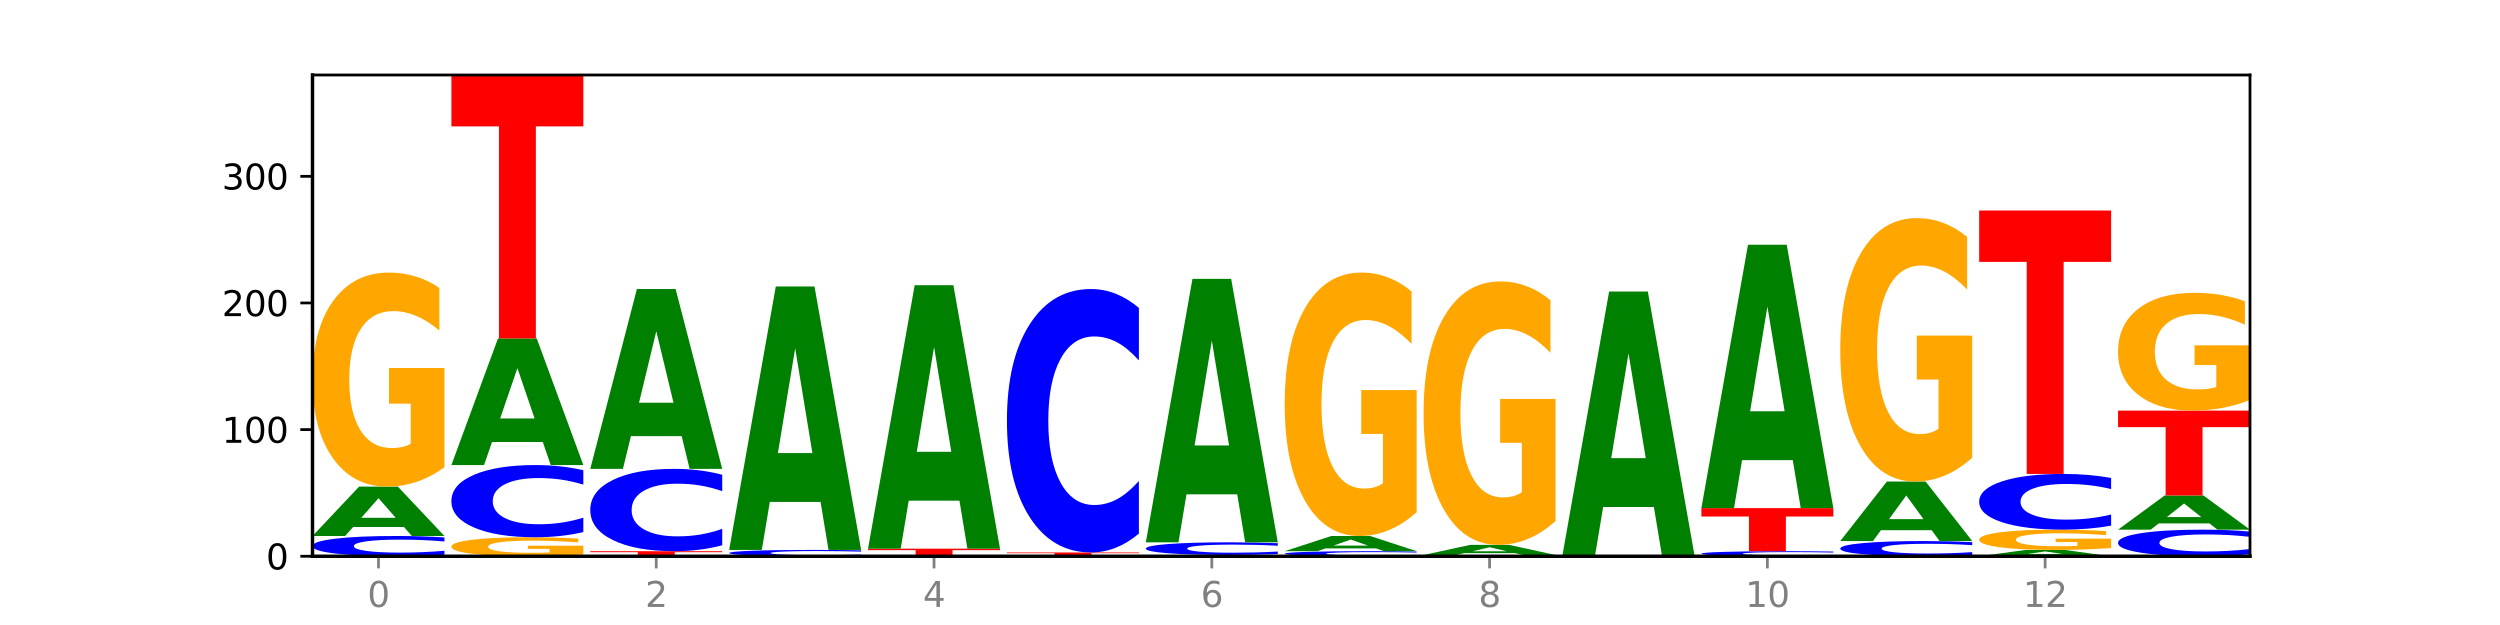 <?xml version="1.0" encoding="utf-8" standalone="no"?>
<!DOCTYPE svg PUBLIC "-//W3C//DTD SVG 1.1//EN"
  "http://www.w3.org/Graphics/SVG/1.1/DTD/svg11.dtd">
<svg xmlns:xlink="http://www.w3.org/1999/xlink" width="720pt" height="180pt" viewBox="0 0 720 180" xmlns="http://www.w3.org/2000/svg" version="1.1">
 <defs>
  <style type="text/css">*{stroke-linejoin: round; stroke-linecap: butt}</style>
 </defs>
 <g id="figure_1">
  <g id="patch_1">
   <path d="M 0 180 
L 720 180 
L 720 0 
L 0 0 
z
" style="fill: #ffffff"/>
  </g>
  <g id="axes_1">
   <g id="patch_2">
    <path d="M 90 160.2 
L 648 160.2 
L 648 21.6 
L 90 21.6 
z
" style="fill: #ffffff"/>
   </g>
   <g id="line2d_1">
    <path d="M 90 160.2 
L 648 160.2 
" clip-path="url(#p9ef371d518)" style="fill: none; stroke: #000000; stroke-width: 0.5; stroke-linecap: square"/>
   </g>
   <g id="patch_3">
    <path d="M 128 159.782 
Q 124.821 159.989 121.384 160.094 
Q 117.947 160.2 114.204 160.2 
Q 103.04 160.2 96.52 159.414 
Q 90 158.628 90 157.284 
Q 90 155.935 96.52 155.15 
Q 103.04 154.364 114.204 154.364 
Q 117.947 154.364 121.384 154.47 
Q 124.821 154.575 128 154.783 
L 128 155.946 
Q 124.793 155.671 121.681 155.543 
Q 118.569 155.415 115.132 155.415 
Q 108.966 155.415 105.434 155.913 
Q 101.91 156.41 101.91 157.284 
Q 101.91 158.154 105.434 158.652 
Q 108.966 159.149 115.132 159.149 
Q 118.569 159.149 121.681 159.021 
Q 124.793 158.892 128 158.617 
L 128 159.782 
z
" clip-path="url(#p9ef371d518)" style="fill: #0000ff"/>
   </g>
   <g id="patch_4">
    <path d="M 116.323 151.773 
L 101.708 151.773 
L 99.401 154.364 
L 90 154.364 
L 103.425 140.139 
L 114.575 140.139 
L 128 154.364 
L 118.607 154.364 
L 116.323 151.773 
z
M 104.039 149.133 
L 113.969 149.133 
L 109.012 143.475 
L 104.039 149.133 
z
" clip-path="url(#p9ef371d518)" style="fill: #008000"/>
   </g>
   <g id="patch_5">
    <path d="M 128 134.562 
Q 124.168 137.351 120.046 138.752 
Q 115.924 140.139 111.529 140.139 
Q 101.599 140.139 95.8 131.838 
Q 90 123.536 90 109.338 
Q 90 94.975 95.902 86.737 
Q 101.812 78.499 112.091 78.499 
Q 116.052 78.499 119.68 79.619 
Q 123.316 80.727 126.535 82.917 
L 126.535 95.205 
Q 123.214 92.391 119.926 91.003 
Q 116.639 89.602 113.335 89.602 
Q 107.22 89.602 103.907 94.721 
Q 100.594 99.827 100.594 109.338 
Q 100.594 118.761 103.788 123.905 
Q 106.982 129.036 112.858 129.036 
Q 114.459 129.036 115.83 128.743 
Q 117.201 128.438 118.291 127.801 
L 118.291 116.265 
L 112.032 116.265 
L 112.032 105.99 
L 128 105.99 
L 128 134.562 
z
" clip-path="url(#p9ef371d518)" style="fill: #ffa600"/>
   </g>
   <g id="patch_6">
    <path d="M 168 159.705 
Q 164.168 159.952 160.046 160.077 
Q 155.924 160.2 151.529 160.2 
Q 141.599 160.2 135.8 159.463 
Q 130 158.726 130 157.466 
Q 130 156.191 135.902 155.46 
Q 141.812 154.729 152.091 154.729 
Q 156.052 154.729 159.68 154.828 
Q 163.316 154.927 166.535 155.121 
L 166.535 156.212 
Q 163.214 155.962 159.926 155.839 
Q 156.639 155.714 153.335 155.714 
Q 147.22 155.714 143.907 156.169 
Q 140.594 156.622 140.594 157.466 
Q 140.594 158.302 143.788 158.759 
Q 146.982 159.215 152.858 159.215 
Q 154.459 159.215 155.83 159.189 
Q 157.201 159.161 158.291 159.105 
L 158.291 158.081 
L 152.032 158.081 
L 152.032 157.169 
L 168 157.169 
L 168 159.705 
z
" clip-path="url(#p9ef371d518)" style="fill: #ffa600"/>
   </g>
   <g id="patch_7">
    <path d="M 168 153.239 
Q 164.821 153.977 161.384 154.351 
Q 157.947 154.729 154.204 154.729 
Q 143.04 154.729 136.52 151.929 
Q 130 149.129 130 144.34 
Q 130 139.535 136.52 136.739 
Q 143.04 133.939 154.204 133.939 
Q 157.947 133.939 161.384 134.317 
Q 164.821 134.69 168 135.429 
L 168 139.573 
Q 164.793 138.594 161.681 138.139 
Q 158.569 137.684 155.132 137.684 
Q 148.966 137.684 145.434 139.457 
Q 141.91 141.227 141.91 144.34 
Q 141.91 147.441 145.434 149.215 
Q 148.966 150.984 155.132 150.984 
Q 158.569 150.984 161.681 150.529 
Q 164.793 150.069 168 149.09 
L 168 153.239 
z
" clip-path="url(#p9ef371d518)" style="fill: #0000ff"/>
   </g>
   <g id="patch_8">
    <path d="M 156.323 127.295 
L 141.708 127.295 
L 139.401 133.939 
L 130 133.939 
L 143.425 97.465 
L 154.575 97.465 
L 168 133.939 
L 158.607 133.939 
L 156.323 127.295 
z
M 144.039 120.525 
L 153.969 120.525 
L 149.012 106.017 
L 144.039 120.525 
z
" clip-path="url(#p9ef371d518)" style="fill: #008000"/>
   </g>
   <g id="patch_9">
    <path d="M 130 21.6 
L 168 21.6 
L 168 36.396 
L 154.329 36.396 
L 154.329 97.465 
L 143.698 97.465 
L 143.698 36.396 
L 130 36.396 
L 130 21.6 
z
" clip-path="url(#p9ef371d518)" style="fill: #ff0000"/>
   </g>
   <g id="patch_10">
    <path d="M 170 158.741 
L 208 158.741 
L 208 159.026 
L 194.329 159.026 
L 194.329 160.2 
L 183.698 160.2 
L 183.698 159.026 
L 170 159.026 
L 170 158.741 
z
" clip-path="url(#p9ef371d518)" style="fill: #ff0000"/>
   </g>
   <g id="patch_11">
    <path d="M 208 157.042 
Q 204.821 157.884 201.384 158.31 
Q 197.947 158.741 194.204 158.741 
Q 183.04 158.741 176.52 155.548 
Q 170 152.355 170 146.894 
Q 170 141.414 176.52 138.226 
Q 183.04 135.033 194.204 135.033 
Q 197.947 135.033 201.384 135.464 
Q 204.821 135.89 208 136.733 
L 208 141.458 
Q 204.793 140.342 201.681 139.823 
Q 198.569 139.304 195.132 139.304 
Q 188.966 139.304 185.434 141.326 
Q 181.91 143.344 181.91 146.894 
Q 181.91 150.43 185.434 152.453 
Q 188.966 154.471 195.132 154.471 
Q 198.569 154.471 201.681 153.951 
Q 204.793 153.427 208 152.311 
L 208 157.042 
z
" clip-path="url(#p9ef371d518)" style="fill: #0000ff"/>
   </g>
   <g id="patch_12">
    <path d="M 196.323 125.598 
L 181.708 125.598 
L 179.401 135.033 
L 170 135.033 
L 183.425 83.241 
L 194.575 83.241 
L 208 135.033 
L 198.607 135.033 
L 196.323 125.598 
z
M 184.039 115.986 
L 193.969 115.986 
L 189.012 95.384 
L 184.039 115.986 
z
" clip-path="url(#p9ef371d518)" style="fill: #008000"/>
   </g>
   <g id="patch_13">
    <path d="M 248 160.069 
Q 244.821 160.134 241.384 160.167 
Q 237.947 160.2 234.204 160.2 
Q 223.04 160.2 216.52 159.954 
Q 210 159.709 210 159.289 
Q 210 158.867 216.52 158.622 
Q 223.04 158.376 234.204 158.376 
Q 237.947 158.376 241.384 158.409 
Q 244.821 158.442 248 158.507 
L 248 158.871 
Q 244.793 158.785 241.681 158.745 
Q 238.569 158.705 235.132 158.705 
Q 228.966 158.705 225.434 158.86 
Q 221.91 159.016 221.91 159.289 
Q 221.91 159.561 225.434 159.716 
Q 228.966 159.872 235.132 159.872 
Q 238.569 159.872 241.681 159.832 
Q 244.793 159.791 248 159.705 
L 248 160.069 
z
" clip-path="url(#p9ef371d518)" style="fill: #0000ff"/>
   </g>
   <g id="patch_14">
    <path d="M 236.323 144.556 
L 221.708 144.556 
L 219.401 158.376 
L 210 158.376 
L 223.425 82.511 
L 234.575 82.511 
L 248 158.376 
L 238.607 158.376 
L 236.323 144.556 
z
M 224.039 130.476 
L 233.969 130.476 
L 229.012 100.299 
L 224.039 130.476 
z
" clip-path="url(#p9ef371d518)" style="fill: #008000"/>
   </g>
   <g id="patch_15">
    <path d="M 250 158.012 
L 288 158.012 
L 288 158.438 
L 274.329 158.438 
L 274.329 160.2 
L 263.698 160.2 
L 263.698 158.438 
L 250 158.438 
L 250 158.012 
z
" clip-path="url(#p9ef371d518)" style="fill: #ff0000"/>
   </g>
   <g id="patch_16">
    <path d="M 276.323 144.191 
L 261.708 144.191 
L 259.401 158.012 
L 250 158.012 
L 263.425 82.146 
L 274.575 82.146 
L 288 158.012 
L 278.607 158.012 
L 276.323 144.191 
z
M 264.039 130.111 
L 273.969 130.111 
L 269.012 99.934 
L 264.039 130.111 
z
" clip-path="url(#p9ef371d518)" style="fill: #008000"/>
   </g>
   <g id="patch_17">
    <path d="M 290 159.106 
L 328 159.106 
L 328 159.319 
L 314.329 159.319 
L 314.329 160.2 
L 303.698 160.2 
L 303.698 159.319 
L 290 159.319 
L 290 159.106 
z
" clip-path="url(#p9ef371d518)" style="fill: #ff0000"/>
   </g>
   <g id="patch_18">
    <path d="M 328 153.668 
Q 324.821 156.363 321.384 157.727 
Q 317.947 159.106 314.204 159.106 
Q 303.04 159.106 296.52 148.888 
Q 290 138.67 290 121.197 
Q 290 103.66 296.52 93.458 
Q 303.04 83.241 314.204 83.241 
Q 317.947 83.241 321.384 84.62 
Q 324.821 85.983 328 88.679 
L 328 103.801 
Q 324.793 100.228 321.681 98.567 
Q 318.569 96.906 315.132 96.906 
Q 308.966 96.906 305.434 103.378 
Q 301.91 109.835 301.91 121.197 
Q 301.91 132.511 305.434 138.984 
Q 308.966 145.44 315.132 145.44 
Q 318.569 145.44 321.681 143.779 
Q 324.793 142.102 328 138.529 
L 328 153.668 
z
" clip-path="url(#p9ef371d518)" style="fill: #0000ff"/>
   </g>
   <g id="patch_19">
    <path d="M 368 160.167 
Q 364.168 160.184 360.046 160.192 
Q 355.924 160.2 351.529 160.2 
Q 341.599 160.2 335.8 160.151 
Q 330 160.102 330 160.018 
Q 330 159.933 335.902 159.884 
Q 341.812 159.835 352.091 159.835 
Q 356.052 159.835 359.68 159.842 
Q 363.316 159.848 366.535 159.861 
L 366.535 159.934 
Q 363.214 159.917 359.926 159.909 
Q 356.639 159.901 353.335 159.901 
Q 347.22 159.901 343.907 159.931 
Q 340.594 159.961 340.594 160.018 
Q 340.594 160.073 343.788 160.104 
Q 346.982 160.134 352.858 160.134 
Q 354.459 160.134 355.83 160.133 
Q 357.201 160.131 358.291 160.127 
L 358.291 160.059 
L 352.032 160.059 
L 352.032 159.998 
L 368 159.998 
L 368 160.167 
z
" clip-path="url(#p9ef371d518)" style="fill: #ffa600"/>
   </g>
   <g id="patch_20">
    <path d="M 368 159.574 
Q 364.821 159.703 361.384 159.769 
Q 357.947 159.835 354.204 159.835 
Q 343.04 159.835 336.52 159.344 
Q 330 158.853 330 158.013 
Q 330 157.17 336.52 156.679 
Q 343.04 156.188 354.204 156.188 
Q 357.947 156.188 361.384 156.254 
Q 364.821 156.32 368 156.449 
L 368 157.176 
Q 364.793 157.005 361.681 156.925 
Q 358.569 156.845 355.132 156.845 
Q 348.966 156.845 345.434 157.156 
Q 341.91 157.466 341.91 158.013 
Q 341.91 158.557 345.434 158.868 
Q 348.966 159.178 355.132 159.178 
Q 358.569 159.178 361.681 159.098 
Q 364.793 159.018 368 158.846 
L 368 159.574 
z
" clip-path="url(#p9ef371d518)" style="fill: #0000ff"/>
   </g>
   <g id="patch_21">
    <path d="M 356.323 142.368 
L 341.708 142.368 
L 339.401 156.188 
L 330 156.188 
L 343.425 80.323 
L 354.575 80.323 
L 368 156.188 
L 358.607 156.188 
L 356.323 142.368 
z
M 344.039 128.287 
L 353.969 128.287 
L 349.012 98.11 
L 344.039 128.287 
z
" clip-path="url(#p9ef371d518)" style="fill: #008000"/>
   </g>
   <g id="patch_22">
    <path d="M 408 160.095 
Q 404.821 160.147 401.384 160.173 
Q 397.947 160.2 394.204 160.2 
Q 383.04 160.2 376.52 160.004 
Q 370 159.807 370 159.471 
Q 370 159.134 376.52 158.938 
Q 383.04 158.741 394.204 158.741 
Q 397.947 158.741 401.384 158.768 
Q 404.821 158.794 408 158.846 
L 408 159.136 
Q 404.793 159.068 401.681 159.036 
Q 398.569 159.004 395.132 159.004 
Q 388.966 159.004 385.434 159.128 
Q 381.91 159.252 381.91 159.471 
Q 381.91 159.689 385.434 159.813 
Q 388.966 159.937 395.132 159.937 
Q 398.569 159.937 401.681 159.905 
Q 404.793 159.873 408 159.804 
L 408 160.095 
z
" clip-path="url(#p9ef371d518)" style="fill: #0000ff"/>
   </g>
   <g id="patch_23">
    <path d="M 396.323 157.944 
L 381.708 157.944 
L 379.401 158.741 
L 370 158.741 
L 383.425 154.364 
L 394.575 154.364 
L 408 158.741 
L 398.607 158.741 
L 396.323 157.944 
z
M 384.039 157.131 
L 393.969 157.131 
L 389.012 155.39 
L 384.039 157.131 
z
" clip-path="url(#p9ef371d518)" style="fill: #008000"/>
   </g>
   <g id="patch_24">
    <path d="M 408 147.5 
Q 404.168 150.932 400.046 152.656 
Q 395.924 154.364 391.529 154.364 
Q 381.599 154.364 375.8 144.146 
Q 370 133.929 370 116.455 
Q 370 98.778 375.902 88.638 
Q 381.812 78.499 392.091 78.499 
Q 396.052 78.499 399.68 79.878 
Q 403.316 81.241 406.535 83.937 
L 406.535 99.06 
Q 403.214 95.596 399.926 93.888 
Q 396.639 92.164 393.335 92.164 
Q 387.22 92.164 383.907 98.464 
Q 380.594 104.749 380.594 116.455 
Q 380.594 128.052 383.788 134.383 
Q 386.982 140.699 392.858 140.699 
Q 394.459 140.699 395.83 140.338 
Q 397.201 139.962 398.291 139.179 
L 398.291 124.98 
L 392.032 124.98 
L 392.032 112.334 
L 408 112.334 
L 408 147.5 
z
" clip-path="url(#p9ef371d518)" style="fill: #ffa600"/>
   </g>
   <g id="patch_25">
    <path d="M 410 159.835 
L 448 159.835 
L 448 159.906 
L 434.329 159.906 
L 434.329 160.2 
L 423.698 160.2 
L 423.698 159.906 
L 410 159.906 
L 410 159.835 
z
" clip-path="url(#p9ef371d518)" style="fill: #ff0000"/>
   </g>
   <g id="patch_26">
    <path d="M 436.323 159.304 
L 421.708 159.304 
L 419.401 159.835 
L 410 159.835 
L 423.425 156.917 
L 434.575 156.917 
L 448 159.835 
L 438.607 159.835 
L 436.323 159.304 
z
M 424.039 158.762 
L 433.969 158.762 
L 429.012 157.602 
L 424.039 158.762 
z
" clip-path="url(#p9ef371d518)" style="fill: #008000"/>
   </g>
   <g id="patch_27">
    <path d="M 448 150.053 
Q 444.168 153.485 440.046 155.209 
Q 435.924 156.917 431.529 156.917 
Q 421.599 156.917 415.8 146.7 
Q 410 136.482 410 119.008 
Q 410 101.331 415.902 91.192 
Q 421.812 81.052 432.091 81.052 
Q 436.052 81.052 439.68 82.431 
Q 443.316 83.795 446.535 86.49 
L 446.535 101.613 
Q 443.214 98.15 439.926 96.441 
Q 436.639 94.718 433.335 94.718 
Q 427.22 94.718 423.907 101.017 
Q 420.594 107.302 420.594 119.008 
Q 420.594 130.605 423.788 136.936 
Q 426.982 143.252 432.858 143.252 
Q 434.459 143.252 435.83 142.891 
Q 437.201 142.515 438.291 141.732 
L 438.291 127.533 
L 432.032 127.533 
L 432.032 114.887 
L 448 114.887 
L 448 150.053 
z
" clip-path="url(#p9ef371d518)" style="fill: #ffa600"/>
   </g>
   <g id="patch_28">
    <path d="M 450 159.835 
L 488 159.835 
L 488 159.906 
L 474.329 159.906 
L 474.329 160.2 
L 463.698 160.2 
L 463.698 159.906 
L 450 159.906 
L 450 159.835 
z
" clip-path="url(#p9ef371d518)" style="fill: #ff0000"/>
   </g>
   <g id="patch_29">
    <path d="M 476.323 146.015 
L 461.708 146.015 
L 459.401 159.835 
L 450 159.835 
L 463.425 83.97 
L 474.575 83.97 
L 488 159.835 
L 478.607 159.835 
L 476.323 146.015 
z
M 464.039 131.935 
L 473.969 131.935 
L 469.012 101.758 
L 464.039 131.935 
z
" clip-path="url(#p9ef371d518)" style="fill: #008000"/>
   </g>
   <g id="patch_30">
    <path d="M 528 160.095 
Q 524.821 160.147 521.384 160.173 
Q 517.947 160.2 514.204 160.2 
Q 503.04 160.2 496.52 160.004 
Q 490 159.807 490 159.471 
Q 490 159.134 496.52 158.938 
Q 503.04 158.741 514.204 158.741 
Q 517.947 158.741 521.384 158.768 
Q 524.821 158.794 528 158.846 
L 528 159.136 
Q 524.793 159.068 521.681 159.036 
Q 518.569 159.004 515.132 159.004 
Q 508.966 159.004 505.434 159.128 
Q 501.91 159.252 501.91 159.471 
Q 501.91 159.689 505.434 159.813 
Q 508.966 159.937 515.132 159.937 
Q 518.569 159.937 521.681 159.905 
Q 524.793 159.873 528 159.804 
L 528 160.095 
z
" clip-path="url(#p9ef371d518)" style="fill: #0000ff"/>
   </g>
   <g id="patch_31">
    <path d="M 490 146.34 
L 528 146.34 
L 528 148.759 
L 514.329 148.759 
L 514.329 158.741 
L 503.698 158.741 
L 503.698 148.759 
L 490 148.759 
L 490 146.34 
z
" clip-path="url(#p9ef371d518)" style="fill: #ff0000"/>
   </g>
   <g id="patch_32">
    <path d="M 516.323 132.52 
L 501.708 132.52 
L 499.401 146.34 
L 490 146.34 
L 503.425 70.475 
L 514.575 70.475 
L 528 146.34 
L 518.607 146.34 
L 516.323 132.52 
z
M 504.039 118.439 
L 513.969 118.439 
L 509.012 88.262 
L 504.039 118.439 
z
" clip-path="url(#p9ef371d518)" style="fill: #008000"/>
   </g>
   <g id="patch_33">
    <path d="M 568 159.886 
Q 564.821 160.042 561.384 160.12 
Q 557.947 160.2 554.204 160.2 
Q 543.04 160.2 536.52 159.611 
Q 530 159.021 530 158.013 
Q 530 157.001 536.52 156.413 
Q 543.04 155.823 554.204 155.823 
Q 557.947 155.823 561.384 155.903 
Q 564.821 155.981 568 156.137 
L 568 157.009 
Q 564.793 156.803 561.681 156.707 
Q 558.569 156.612 555.132 156.612 
Q 548.966 156.612 545.434 156.985 
Q 541.91 157.357 541.91 158.013 
Q 541.91 158.666 545.434 159.039 
Q 548.966 159.412 555.132 159.412 
Q 558.569 159.412 561.681 159.316 
Q 564.793 159.219 568 159.013 
L 568 159.886 
z
" clip-path="url(#p9ef371d518)" style="fill: #0000ff"/>
   </g>
   <g id="patch_34">
    <path d="M 556.323 152.7 
L 541.708 152.7 
L 539.401 155.823 
L 530 155.823 
L 543.425 138.681 
L 554.575 138.681 
L 568 155.823 
L 558.607 155.823 
L 556.323 152.7 
z
M 544.039 149.519 
L 553.969 149.519 
L 549.012 142.7 
L 544.039 149.519 
z
" clip-path="url(#p9ef371d518)" style="fill: #008000"/>
   </g>
   <g id="patch_35">
    <path d="M 568 131.816 
Q 564.168 135.248 560.046 136.972 
Q 555.924 138.681 551.529 138.681 
Q 541.599 138.681 535.8 128.463 
Q 530 118.245 530 100.771 
Q 530 83.094 535.902 72.955 
Q 541.812 62.815 552.091 62.815 
Q 556.052 62.815 559.68 64.194 
Q 563.316 65.558 566.535 68.253 
L 566.535 83.376 
Q 563.214 79.913 559.926 78.205 
Q 556.639 76.481 553.335 76.481 
Q 547.22 76.481 543.907 82.781 
Q 540.594 89.065 540.594 100.771 
Q 540.594 112.368 543.788 118.699 
Q 546.982 125.015 552.858 125.015 
Q 554.459 125.015 555.83 124.655 
Q 557.201 124.279 558.291 123.495 
L 558.291 109.297 
L 552.032 109.297 
L 552.032 96.65 
L 568 96.65 
L 568 131.816 
z
" clip-path="url(#p9ef371d518)" style="fill: #ffa600"/>
   </g>
   <g id="patch_36">
    <path d="M 596.323 159.868 
L 581.708 159.868 
L 579.401 160.2 
L 570 160.2 
L 583.425 158.376 
L 594.575 158.376 
L 608 160.2 
L 598.607 160.2 
L 596.323 159.868 
z
M 584.039 159.529 
L 593.969 159.529 
L 589.012 158.804 
L 584.039 159.529 
z
" clip-path="url(#p9ef371d518)" style="fill: #008000"/>
   </g>
   <g id="patch_37">
    <path d="M 608 157.848 
Q 604.168 158.112 600.046 158.245 
Q 595.924 158.376 591.529 158.376 
Q 581.599 158.376 575.8 157.59 
Q 570 156.804 570 155.46 
Q 570 154.1 575.902 153.32 
Q 581.812 152.541 592.091 152.541 
Q 596.052 152.541 599.68 152.647 
Q 603.316 152.751 606.535 152.959 
L 606.535 154.122 
Q 603.214 153.856 599.926 153.724 
Q 596.639 153.592 593.335 153.592 
Q 587.22 153.592 583.907 154.076 
Q 580.594 154.56 580.594 155.46 
Q 580.594 156.352 583.788 156.839 
Q 586.982 157.325 592.858 157.325 
Q 594.459 157.325 595.83 157.297 
Q 597.201 157.268 598.291 157.208 
L 598.291 156.116 
L 592.032 156.116 
L 592.032 155.143 
L 608 155.143 
L 608 157.848 
z
" clip-path="url(#p9ef371d518)" style="fill: #ffa600"/>
   </g>
   <g id="patch_38">
    <path d="M 608 151.39 
Q 604.821 151.96 601.384 152.249 
Q 597.947 152.541 594.204 152.541 
Q 583.04 152.541 576.52 150.379 
Q 570 148.218 570 144.521 
Q 570 140.812 576.52 138.654 
Q 583.04 136.492 594.204 136.492 
Q 597.947 136.492 601.384 136.784 
Q 604.821 137.072 608 137.642 
L 608 140.842 
Q 604.793 140.086 601.681 139.734 
Q 598.569 139.383 595.132 139.383 
Q 588.966 139.383 585.434 140.752 
Q 581.91 142.118 581.91 144.521 
Q 581.91 146.915 585.434 148.284 
Q 588.966 149.65 595.132 149.65 
Q 598.569 149.65 601.681 149.298 
Q 604.793 148.944 608 148.188 
L 608 151.39 
z
" clip-path="url(#p9ef371d518)" style="fill: #0000ff"/>
   </g>
   <g id="patch_39">
    <path d="M 570 60.627 
L 608 60.627 
L 608 75.423 
L 594.329 75.423 
L 594.329 136.492 
L 583.698 136.492 
L 583.698 75.423 
L 570 75.423 
L 570 60.627 
z
" clip-path="url(#p9ef371d518)" style="fill: #ff0000"/>
   </g>
   <g id="patch_40">
    <path d="M 648 159.651 
Q 644.821 159.923 641.384 160.061 
Q 637.947 160.2 634.204 160.2 
Q 623.04 160.2 616.52 159.168 
Q 610 158.137 610 156.373 
Q 610 154.602 616.52 153.572 
Q 623.04 152.541 634.204 152.541 
Q 637.947 152.541 641.384 152.68 
Q 644.821 152.817 648 153.09 
L 648 154.616 
Q 644.793 154.256 641.681 154.088 
Q 638.569 153.92 635.132 153.92 
Q 628.966 153.92 625.434 154.574 
Q 621.91 155.226 621.91 156.373 
Q 621.91 157.515 625.434 158.168 
Q 628.966 158.82 635.132 158.82 
Q 638.569 158.82 641.681 158.653 
Q 644.793 158.483 648 158.123 
L 648 159.651 
z
" clip-path="url(#p9ef371d518)" style="fill: #0000ff"/>
   </g>
   <g id="patch_41">
    <path d="M 636.323 150.747 
L 621.708 150.747 
L 619.401 152.541 
L 610 152.541 
L 623.425 142.693 
L 634.575 142.693 
L 648 152.541 
L 638.607 152.541 
L 636.323 150.747 
z
M 624.039 148.919 
L 633.969 148.919 
L 629.012 145.002 
L 624.039 148.919 
z
" clip-path="url(#p9ef371d518)" style="fill: #008000"/>
   </g>
   <g id="patch_42">
    <path d="M 610 118.255 
L 648 118.255 
L 648 123.021 
L 634.329 123.021 
L 634.329 142.693 
L 623.698 142.693 
L 623.698 123.021 
L 610 123.021 
L 610 118.255 
z
" clip-path="url(#p9ef371d518)" style="fill: #ff0000"/>
   </g>
   <g id="patch_43">
    <path d="M 648 115.186 
Q 644.168 116.721 640.046 117.492 
Q 635.924 118.255 631.529 118.255 
Q 621.599 118.255 615.8 113.687 
Q 610 109.118 610 101.306 
Q 610 93.402 615.902 88.868 
Q 621.812 84.335 632.091 84.335 
Q 636.052 84.335 639.68 84.951 
Q 643.316 85.561 646.535 86.766 
L 646.535 93.528 
Q 643.214 91.979 639.926 91.216 
Q 636.639 90.445 633.335 90.445 
Q 627.22 90.445 623.907 93.262 
Q 620.594 96.071 620.594 101.306 
Q 620.594 106.491 623.788 109.321 
Q 626.982 112.145 632.858 112.145 
Q 634.459 112.145 635.83 111.984 
Q 637.201 111.816 638.291 111.466 
L 638.291 105.117 
L 632.032 105.117 
L 632.032 99.463 
L 648 99.463 
L 648 115.186 
z
" clip-path="url(#p9ef371d518)" style="fill: #ffa600"/>
   </g>
   <g id="matplotlib.axis_1">
    <g id="xtick_1">
     <g id="line2d_2">
      <defs>
       <path id="m8cf45d77a8" d="M 0 0 
L 0 3.5 
" style="stroke: #808080; stroke-width: 0.8"/>
      </defs>
      <g>
       <use xlink:href="#m8cf45d77a8" x="109" y="160.2" style="fill: #808080; stroke: #808080; stroke-width: 0.8"/>
      </g>
     </g>
     <g id="text_1">
      <!-- 0 -->
      <g style="fill: #808080" transform="translate(105.819 174.798) scale(0.1 -0.1)">
       <defs>
        <path id="DejaVuSans-30" d="M 2034 4250 
Q 1547 4250 1301 3770 
Q 1056 3291 1056 2328 
Q 1056 1369 1301 889 
Q 1547 409 2034 409 
Q 2525 409 2770 889 
Q 3016 1369 3016 2328 
Q 3016 3291 2770 3770 
Q 2525 4250 2034 4250 
z
M 2034 4750 
Q 2819 4750 3233 4129 
Q 3647 3509 3647 2328 
Q 3647 1150 3233 529 
Q 2819 -91 2034 -91 
Q 1250 -91 836 529 
Q 422 1150 422 2328 
Q 422 3509 836 4129 
Q 1250 4750 2034 4750 
z
" transform="scale(0.016)"/>
       </defs>
       <use xlink:href="#DejaVuSans-30"/>
      </g>
     </g>
    </g>
    <g id="xtick_2">
     <g id="line2d_3">
      <g>
       <use xlink:href="#m8cf45d77a8" x="189" y="160.2" style="fill: #808080; stroke: #808080; stroke-width: 0.8"/>
      </g>
     </g>
     <g id="text_2">
      <!-- 2 -->
      <g style="fill: #808080" transform="translate(185.819 174.798) scale(0.1 -0.1)">
       <defs>
        <path id="DejaVuSans-32" d="M 1228 531 
L 3431 531 
L 3431 0 
L 469 0 
L 469 531 
Q 828 903 1448 1529 
Q 2069 2156 2228 2338 
Q 2531 2678 2651 2914 
Q 2772 3150 2772 3378 
Q 2772 3750 2511 3984 
Q 2250 4219 1831 4219 
Q 1534 4219 1204 4116 
Q 875 4013 500 3803 
L 500 4441 
Q 881 4594 1212 4672 
Q 1544 4750 1819 4750 
Q 2544 4750 2975 4387 
Q 3406 4025 3406 3419 
Q 3406 3131 3298 2873 
Q 3191 2616 2906 2266 
Q 2828 2175 2409 1742 
Q 1991 1309 1228 531 
z
" transform="scale(0.016)"/>
       </defs>
       <use xlink:href="#DejaVuSans-32"/>
      </g>
     </g>
    </g>
    <g id="xtick_3">
     <g id="line2d_4">
      <g>
       <use xlink:href="#m8cf45d77a8" x="269" y="160.2" style="fill: #808080; stroke: #808080; stroke-width: 0.8"/>
      </g>
     </g>
     <g id="text_3">
      <!-- 4 -->
      <g style="fill: #808080" transform="translate(265.819 174.798) scale(0.1 -0.1)">
       <defs>
        <path id="DejaVuSans-34" d="M 2419 4116 
L 825 1625 
L 2419 1625 
L 2419 4116 
z
M 2253 4666 
L 3047 4666 
L 3047 1625 
L 3713 1625 
L 3713 1100 
L 3047 1100 
L 3047 0 
L 2419 0 
L 2419 1100 
L 313 1100 
L 313 1709 
L 2253 4666 
z
" transform="scale(0.016)"/>
       </defs>
       <use xlink:href="#DejaVuSans-34"/>
      </g>
     </g>
    </g>
    <g id="xtick_4">
     <g id="line2d_5">
      <g>
       <use xlink:href="#m8cf45d77a8" x="349" y="160.2" style="fill: #808080; stroke: #808080; stroke-width: 0.8"/>
      </g>
     </g>
     <g id="text_4">
      <!-- 6 -->
      <g style="fill: #808080" transform="translate(345.819 174.798) scale(0.1 -0.1)">
       <defs>
        <path id="DejaVuSans-36" d="M 2113 2584 
Q 1688 2584 1439 2293 
Q 1191 2003 1191 1497 
Q 1191 994 1439 701 
Q 1688 409 2113 409 
Q 2538 409 2786 701 
Q 3034 994 3034 1497 
Q 3034 2003 2786 2293 
Q 2538 2584 2113 2584 
z
M 3366 4563 
L 3366 3988 
Q 3128 4100 2886 4159 
Q 2644 4219 2406 4219 
Q 1781 4219 1451 3797 
Q 1122 3375 1075 2522 
Q 1259 2794 1537 2939 
Q 1816 3084 2150 3084 
Q 2853 3084 3261 2657 
Q 3669 2231 3669 1497 
Q 3669 778 3244 343 
Q 2819 -91 2113 -91 
Q 1303 -91 875 529 
Q 447 1150 447 2328 
Q 447 3434 972 4092 
Q 1497 4750 2381 4750 
Q 2619 4750 2861 4703 
Q 3103 4656 3366 4563 
z
" transform="scale(0.016)"/>
       </defs>
       <use xlink:href="#DejaVuSans-36"/>
      </g>
     </g>
    </g>
    <g id="xtick_5">
     <g id="line2d_6">
      <g>
       <use xlink:href="#m8cf45d77a8" x="429" y="160.2" style="fill: #808080; stroke: #808080; stroke-width: 0.8"/>
      </g>
     </g>
     <g id="text_5">
      <!-- 8 -->
      <g style="fill: #808080" transform="translate(425.819 174.798) scale(0.1 -0.1)">
       <defs>
        <path id="DejaVuSans-38" d="M 2034 2216 
Q 1584 2216 1326 1975 
Q 1069 1734 1069 1313 
Q 1069 891 1326 650 
Q 1584 409 2034 409 
Q 2484 409 2743 651 
Q 3003 894 3003 1313 
Q 3003 1734 2745 1975 
Q 2488 2216 2034 2216 
z
M 1403 2484 
Q 997 2584 770 2862 
Q 544 3141 544 3541 
Q 544 4100 942 4425 
Q 1341 4750 2034 4750 
Q 2731 4750 3128 4425 
Q 3525 4100 3525 3541 
Q 3525 3141 3298 2862 
Q 3072 2584 2669 2484 
Q 3125 2378 3379 2068 
Q 3634 1759 3634 1313 
Q 3634 634 3220 271 
Q 2806 -91 2034 -91 
Q 1263 -91 848 271 
Q 434 634 434 1313 
Q 434 1759 690 2068 
Q 947 2378 1403 2484 
z
M 1172 3481 
Q 1172 3119 1398 2916 
Q 1625 2713 2034 2713 
Q 2441 2713 2670 2916 
Q 2900 3119 2900 3481 
Q 2900 3844 2670 4047 
Q 2441 4250 2034 4250 
Q 1625 4250 1398 4047 
Q 1172 3844 1172 3481 
z
" transform="scale(0.016)"/>
       </defs>
       <use xlink:href="#DejaVuSans-38"/>
      </g>
     </g>
    </g>
    <g id="xtick_6">
     <g id="line2d_7">
      <g>
       <use xlink:href="#m8cf45d77a8" x="509" y="160.2" style="fill: #808080; stroke: #808080; stroke-width: 0.8"/>
      </g>
     </g>
     <g id="text_6">
      <!-- 10 -->
      <g style="fill: #808080" transform="translate(502.637 174.798) scale(0.1 -0.1)">
       <defs>
        <path id="DejaVuSans-31" d="M 794 531 
L 1825 531 
L 1825 4091 
L 703 3866 
L 703 4441 
L 1819 4666 
L 2450 4666 
L 2450 531 
L 3481 531 
L 3481 0 
L 794 0 
L 794 531 
z
" transform="scale(0.016)"/>
       </defs>
       <use xlink:href="#DejaVuSans-31"/>
       <use xlink:href="#DejaVuSans-30" x="63.623"/>
      </g>
     </g>
    </g>
    <g id="xtick_7">
     <g id="line2d_8">
      <g>
       <use xlink:href="#m8cf45d77a8" x="589" y="160.2" style="fill: #808080; stroke: #808080; stroke-width: 0.8"/>
      </g>
     </g>
     <g id="text_7">
      <!-- 12 -->
      <g style="fill: #808080" transform="translate(582.638 174.798) scale(0.1 -0.1)">
       <use xlink:href="#DejaVuSans-31"/>
       <use xlink:href="#DejaVuSans-32" x="63.623"/>
      </g>
     </g>
    </g>
   </g>
   <g id="matplotlib.axis_2">
    <g id="ytick_1">
     <g id="line2d_9">
      <defs>
       <path id="m0f95e203f1" d="M 0 0 
L -3.5 0 
" style="stroke: #000000; stroke-width: 0.8"/>
      </defs>
      <g>
       <use xlink:href="#m0f95e203f1" x="90" y="160.2" style="stroke: #000000; stroke-width: 0.8"/>
      </g>
     </g>
     <g id="text_8">
      <!-- 0 -->
      <g transform="translate(76.638 163.999) scale(0.1 -0.1)">
       <use xlink:href="#DejaVuSans-30"/>
      </g>
     </g>
    </g>
    <g id="ytick_2">
     <g id="line2d_10">
      <g>
       <use xlink:href="#m0f95e203f1" x="90" y="123.726" style="stroke: #000000; stroke-width: 0.8"/>
      </g>
     </g>
     <g id="text_9">
      <!-- 100 -->
      <g transform="translate(63.913 127.526) scale(0.1 -0.1)">
       <use xlink:href="#DejaVuSans-31"/>
       <use xlink:href="#DejaVuSans-30" x="63.623"/>
       <use xlink:href="#DejaVuSans-30" x="127.246"/>
      </g>
     </g>
    </g>
    <g id="ytick_3">
     <g id="line2d_11">
      <g>
       <use xlink:href="#m0f95e203f1" x="90" y="87.253" style="stroke: #000000; stroke-width: 0.8"/>
      </g>
     </g>
     <g id="text_10">
      <!-- 200 -->
      <g transform="translate(63.913 91.052) scale(0.1 -0.1)">
       <use xlink:href="#DejaVuSans-32"/>
       <use xlink:href="#DejaVuSans-30" x="63.623"/>
       <use xlink:href="#DejaVuSans-30" x="127.246"/>
      </g>
     </g>
    </g>
    <g id="ytick_4">
     <g id="line2d_12">
      <g>
       <use xlink:href="#m0f95e203f1" x="90" y="50.779" style="stroke: #000000; stroke-width: 0.8"/>
      </g>
     </g>
     <g id="text_11">
      <!-- 300 -->
      <g transform="translate(63.913 54.578) scale(0.1 -0.1)">
       <defs>
        <path id="DejaVuSans-33" d="M 2597 2516 
Q 3050 2419 3304 2112 
Q 3559 1806 3559 1356 
Q 3559 666 3084 287 
Q 2609 -91 1734 -91 
Q 1441 -91 1130 -33 
Q 819 25 488 141 
L 488 750 
Q 750 597 1062 519 
Q 1375 441 1716 441 
Q 2309 441 2620 675 
Q 2931 909 2931 1356 
Q 2931 1769 2642 2001 
Q 2353 2234 1838 2234 
L 1294 2234 
L 1294 2753 
L 1863 2753 
Q 2328 2753 2575 2939 
Q 2822 3125 2822 3475 
Q 2822 3834 2567 4026 
Q 2313 4219 1838 4219 
Q 1578 4219 1281 4162 
Q 984 4106 628 3988 
L 628 4550 
Q 988 4650 1302 4700 
Q 1616 4750 1894 4750 
Q 2613 4750 3031 4423 
Q 3450 4097 3450 3541 
Q 3450 3153 3228 2886 
Q 3006 2619 2597 2516 
z
" transform="scale(0.016)"/>
       </defs>
       <use xlink:href="#DejaVuSans-33"/>
       <use xlink:href="#DejaVuSans-30" x="63.623"/>
       <use xlink:href="#DejaVuSans-30" x="127.246"/>
      </g>
     </g>
    </g>
   </g>
   <g id="patch_44">
    <path d="M 90 160.2 
L 90 21.6 
" style="fill: none; stroke: #000000; stroke-linejoin: miter; stroke-linecap: square"/>
   </g>
   <g id="patch_45">
    <path d="M 648 160.2 
L 648 21.6 
" style="fill: none; stroke: #000000; stroke-width: 0.8; stroke-linejoin: miter; stroke-linecap: square"/>
   </g>
   <g id="patch_46">
    <path d="M 90 160.2 
L 648 160.2 
" style="fill: none; stroke: #000000; stroke-linejoin: miter; stroke-linecap: square"/>
   </g>
   <g id="patch_47">
    <path d="M 90 21.6 
L 648 21.6 
" style="fill: none; stroke: #000000; stroke-width: 0.8; stroke-linejoin: miter; stroke-linecap: square"/>
   </g>
  </g>
 </g>
 <defs>
  <clipPath id="p9ef371d518">
   <rect x="90" y="21.6" width="558" height="138.6"/>
  </clipPath>
 </defs>
</svg>
